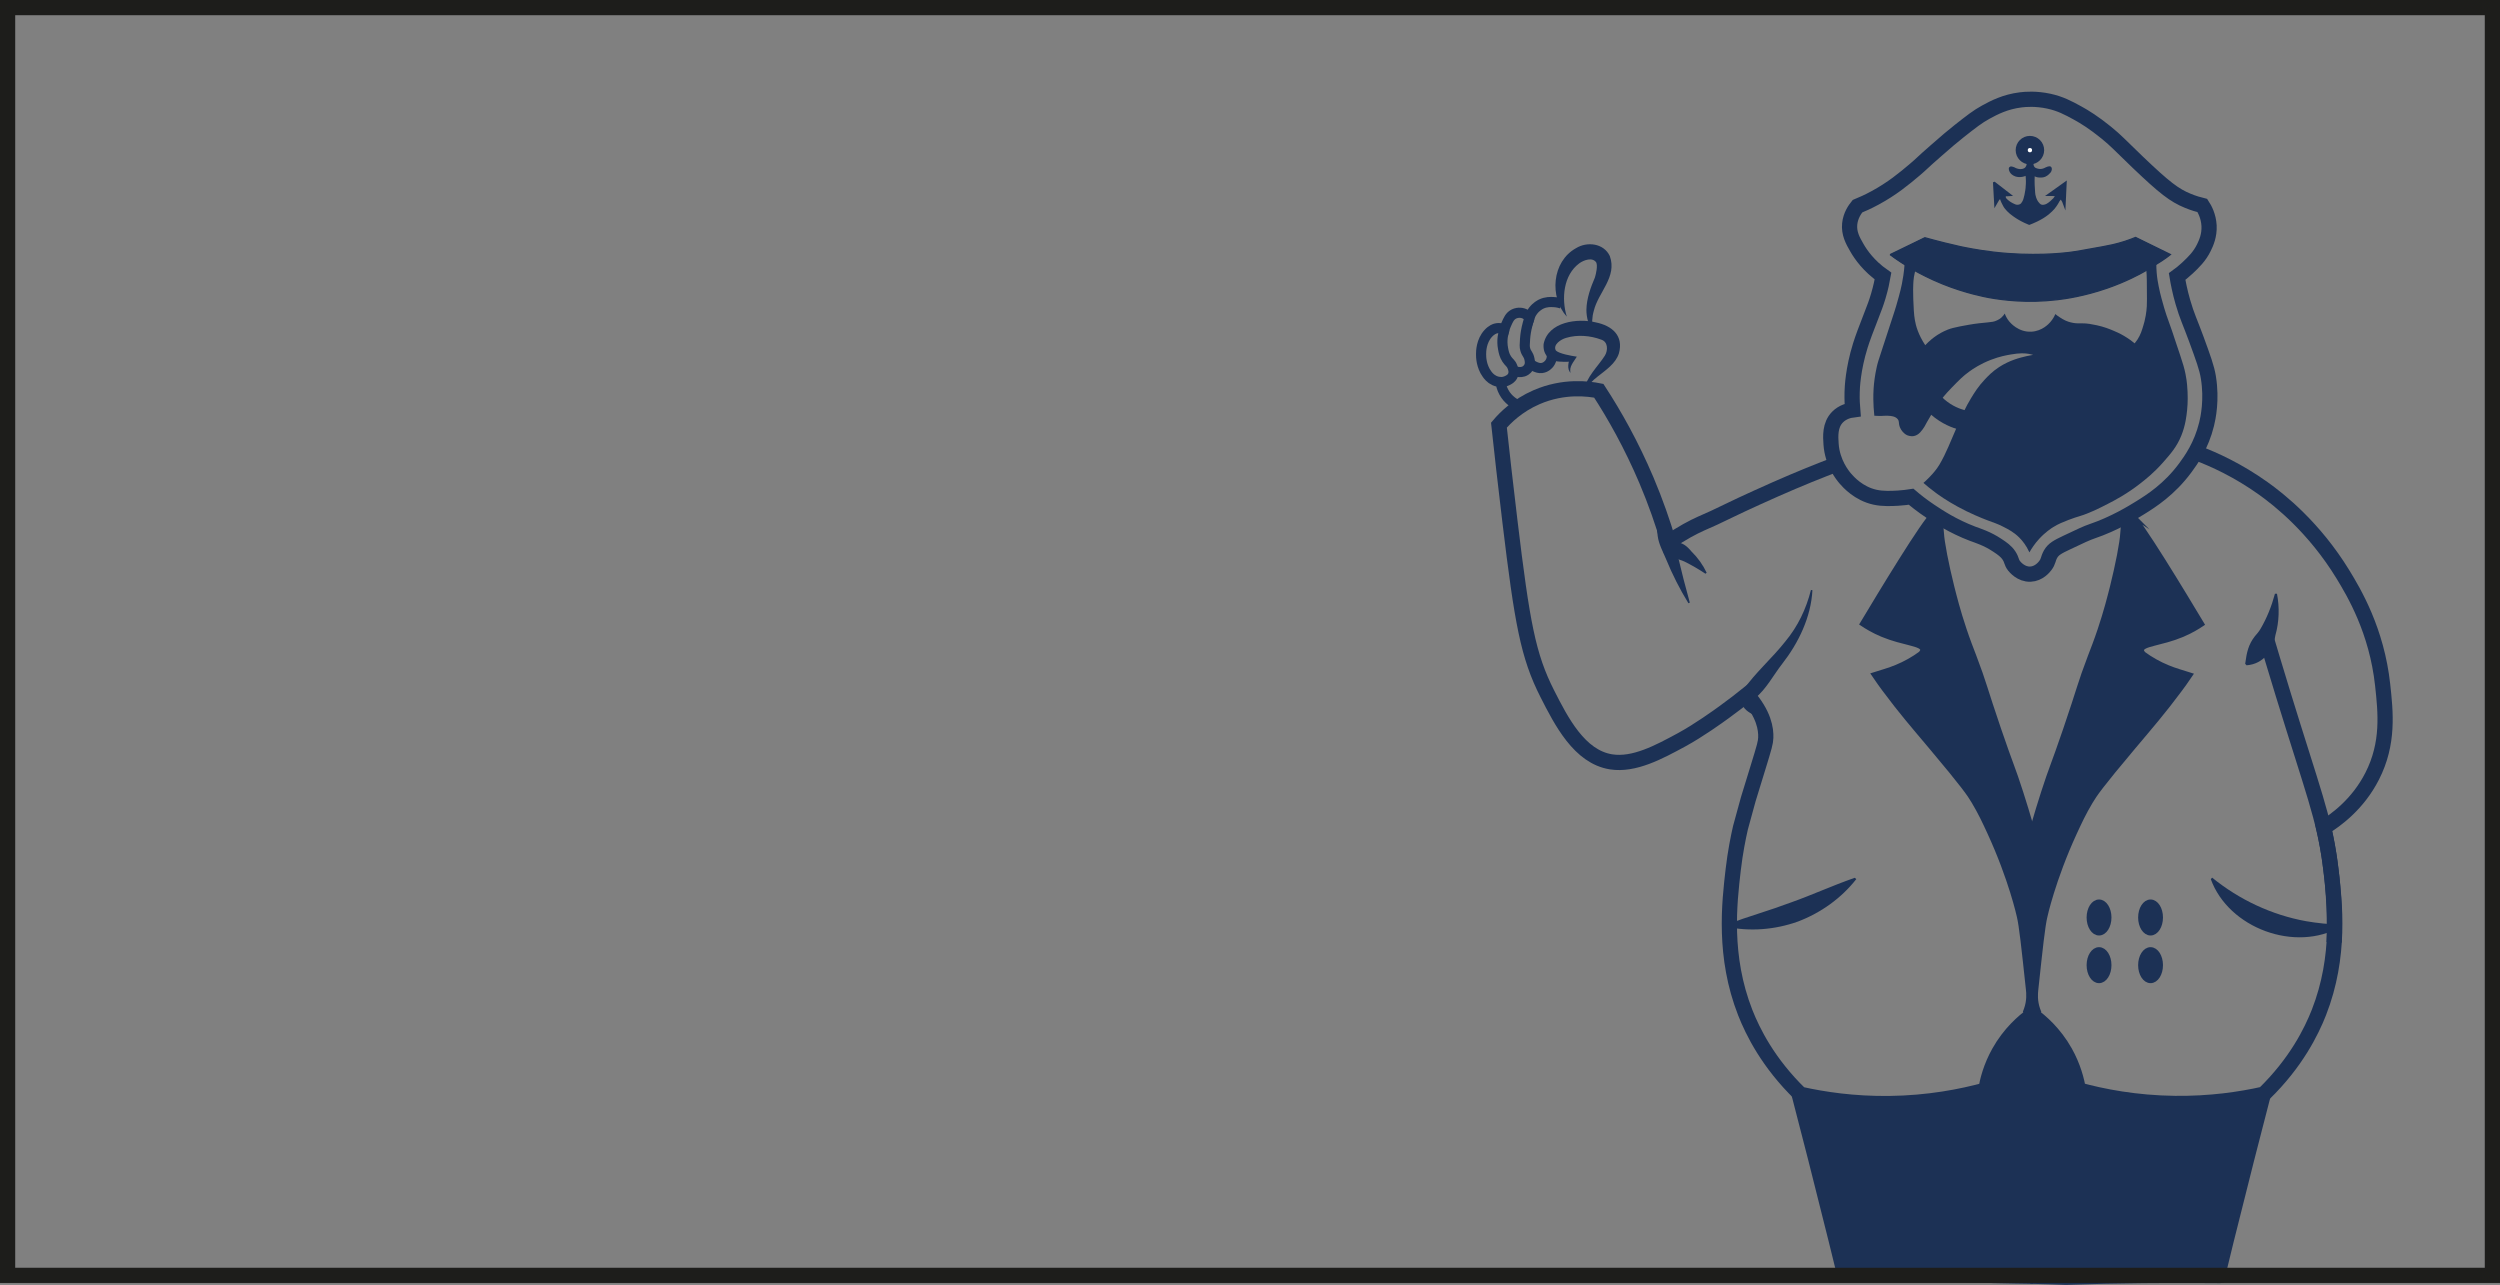 <?xml version="1.0" encoding="UTF-8"?> <svg xmlns="http://www.w3.org/2000/svg" id="_Слой_2" data-name="Слой 2" viewBox="0 0 493 253.39"><rect x="0" y="0" width="493" height="253.39" fill="#808080" stroke="none"/> <defs> <style> .cls-1, .cls-2, .cls-3, .cls-4, .cls-5, .cls-6, .cls-7, .cls-8 { stroke-miterlimit: 10; } .cls-1, .cls-2, .cls-4, .cls-5, .cls-6, .cls-7, .cls-8 { stroke: #1c3155; } .cls-1, .cls-4, .cls-9, .cls-8 { fill: #1c3155; } .cls-2 { stroke-width: 2px; } .cls-2, .cls-3, .cls-6, .cls-7 { fill: none; } .cls-3 { stroke: #1d1d1b; } .cls-3, .cls-6 { stroke-width: 3px; } .cls-4 { stroke-width: .25px; } .cls-5 { fill: #fff; } .cls-7 { stroke-width: 4px; } .cls-8 { stroke-width: .5px; } </style> </defs> <g id="_Слой_1-2" data-name="Слой 1"> <g> <path class="cls-9" d="m369.62,82.02c-.05-.43-.1-1.01-.14-1.69-.04-.74-.11-2.07,0-3.78.07-1.01.23-2.49.62-4.21.17-.75.3-1.19,1.21-3.94.69-2.08,1.45-4.4,2.26-6.92.16-.49.5-1.57.88-3,.21-.77.41-1.53.6-2.47.19-.94.41-2.24.53-3.85-.27-.15-.55-.32-.83-.49-.76-.47-1.44-.96-2.05-1.45,2.29-1.11,4.59-2.22,6.88-3.34-.19.6-1.4,4.5-1.91,6.55-.08.3-.16.68-.24,1.16-.05.33-.14,1.01-.16,2.52,0,.99.02,1.75.03,1.91.07,1.7.12,3.02.32,4.13.19,1.12.68,2.87,2.04,4.92.15-.16.35-.37.61-.61.84-.79,1.58-1.27,1.76-1.39.98-.63,1.82-.97,2.1-1.08.67-.26,1.23-.38,2.35-.62.71-.15,1.27-.24,1.85-.34.62-.1,1.14-.19,1.85-.27.63-.07.77-.07,1.77-.18,1.01-.11,1.2-.15,1.43-.23.74-.25,1.18-.62,1.27-.7.34-.3.56-.61.69-.82.14.4.4.98.88,1.56.21.25,1.8,2.15,4.36,2.02,2.16-.11,3.47-1.58,3.74-1.89.52-.59.82-1.18.99-1.59.21.18.51.41.89.65.33.22.67.44,1.14.65.2.09.75.32,1.51.45.71.12,1.18.08,1.65.08,1.14-.01,2.01.18,2.98.38,1.44.31,2.49.74,3.19,1.03.54.23,1.3.54,2.24,1.1.86.51,1.54,1.02,2.05,1.44.13-.16.33-.42.55-.75.62-.96.88-1.81,1.16-2.77.12-.4.32-1.06.47-1.96.24-1.38.24-2.45.24-3.14-.01-3.31-.02-4.96-.12-5.68-.21-1.54-.72-3.88-2.15-6.6,2.29,1.12,4.59,2.25,6.88,3.37-.2.15-.41.31-.62.46-.72.52-1.44,1-2.14,1.43,0,.43.01,1.03.07,1.73.09,1.1.25,1.93.39,2.65.19.95.36,1.64.55,2.35.38,1.45.74,2.6.97,3.3.46,1.38.48,1.27,1.13,3.19.31.91.35,1.07.85,2.56.51,1.52.51,1.48.72,2.14.54,1.65.85,2.6,1.09,3.85.3,1.5.35,2.68.39,3.44.09,1.89-.06,3.31-.09,3.6-.12,1.11-.31,2.97-1.14,5.02-.9,2.23-2.12,3.61-3.63,5.32-1.79,2.03-3.42,3.31-4.47,4.13-2.68,2.09-4.99,3.3-6.41,4.02-1.67.86-3.49,1.8-5.67,2.46-.34.1-1.07.32-2.06.7-1.05.41-1.97.76-3.04,1.43-.37.23-1.53.98-2.74,2.29-.89.97-1.51,1.92-1.94,2.68-.62-1.38-1.39-2.3-1.94-2.86-1.08-1.1-2.18-1.67-3.27-2.22-1.17-.6-1.73-.73-3.16-1.28-1.12-.43-3.36-1.33-5.77-2.65-2.26-1.23-3.82-2.36-4.32-2.73-1.01-.74-1.83-1.42-2.44-1.96.31-.27.71-.63,1.15-1.09.3-.31.95-.98,1.56-1.83.17-.23.59-.83,1.38-2.41.6-1.2.86-1.86,2.2-4.98.4-.93.6-1.4.66-1.54.71-1.59,1.39-3.13,2.42-4.82.68-1.12,1.43-2.34,2.73-3.72.67-.71,1.5-1.58,2.81-2.44,2.11-1.38,4.19-1.88,5.45-2.17.52-.12.96-.2,1.27-.25-.2-.05-.48-.13-.83-.19-.82-.14-1.8-.19-3.52.11-.85.14-2.24.39-4,1.07-1.98.77-3.43,1.71-4.26,2.32-1.22.88-1.97,1.65-3.47,3.19-1.36,1.4-2.01,2.27-2.4,2.82-.31.44-.57.85-.92,1.39-.32.5-.86,1.36-1.52,2.53-.43.77-.36.69-.51.93-.49.75-1.08,1.65-2.08,1.84-.68.13-1.27-.14-1.37-.18-.38-.18-.61-.42-.75-.57-.15-.15-.64-.69-.79-1.5-.08-.45-.01-.71-.25-1.04-.13-.18-.29-.28-.41-.36-.21-.13-.63-.34-1.74-.36-.54-.01-.59.04-1.23.05-.55,0-1.01-.03-1.3-.05Z"></path> <path class="cls-1" d="m381.34,101.29c-1.68,1.15-10.77,16.24-14.05,21.71.81.54,2.16,1.38,3.95,2.12,4.16,1.72,7.79,1.75,7.92,2.97.02.17-.02.46-.42.85-.65.48-1.39.96-2.22,1.43-1.69.95-3.3,1.57-4.66,1.99-.75.24-1.5.48-2.25.71.37.54.74,1.08,1.11,1.61.22.3.54.74.93,1.27,3.31,4.45,5.59,7.06,9.19,11.34,6.54,7.78,7.54,9.29,8.4,10.73,1.35,2.26,2.14,3.98,3.11,6.07,4.3,9.33,5.86,16.59,5.86,16.59.45,1.86.9,6.06,1.8,14.46.07.66.22,2.19-.4,3.92-.06.16-.11.29-.14.37.47.7,1.11,1.54,1.51,1.41.63-.21.36-2.62.28-3.43-.59-5.66-.12-11.39-.3-17.08-.1-3.2-.06-7.78.64-13.41-.65-2.47-1.68-6.16-3.11-10.61-1.63-5.08-1.85-5.1-4.39-12.55-2.75-8.06-2.82-9-4.82-14.24-.61-1.61-1.18-3.03-1.96-5.35-1.24-3.7-1.95-6.54-2.44-8.47-1.09-4.37-1.94-8.74-2.04-10.64-.03-.6-.12-1.2-.16-1.8-.08-1.4-.02-2.05-.37-2.23-.33-.17-.81.16-.98.27Z"></path> <path class="cls-1" d="m420.12,101.35c1.68,1.15,10.77,16.24,14.05,21.71-.81.54-2.16,1.38-3.95,2.12-4.16,1.72-7.79,1.75-7.92,2.97-.02.17.02.46.42.85.65.48,1.39.96,2.22,1.43,1.69.95,3.3,1.57,4.66,1.99.75.24,1.5.48,2.25.71-.37.54-.74,1.08-1.11,1.61-.22.3-.54.74-.93,1.27-3.31,4.45-5.59,7.06-9.19,11.34-6.54,7.78-7.54,9.29-8.4,10.73-1.35,2.26-2.14,3.98-3.11,6.07-4.3,9.33-5.86,16.59-5.86,16.59-.45,1.86-.9,6.06-1.8,14.46-.07.66-.22,2.19.4,3.92.06.16.11.29.14.37-.47.72-1.1,1.54-1.51,1.41-.67-.21-.37-2.89-.27-3.83.58-5.53.14-11.12.29-16.68.09-3.2.04-7.78-.64-13.41.65-2.47,1.68-6.16,3.11-10.61,1.63-5.08,1.85-5.1,4.39-12.55,2.75-8.06,2.82-9,4.82-14.24.61-1.61,1.18-3.03,1.96-5.35,1.24-3.7,1.95-6.54,2.44-8.47,1.09-4.37,1.94-8.74,2.04-10.64.03-.6.12-1.2.16-1.8.08-1.4.02-2.05.37-2.23.33-.17.81.16.98.27Z"></path> <ellipse class="cls-1" cx="413.93" cy="180.93" rx="1.95" ry="3.05"></ellipse> <ellipse class="cls-1" cx="424.09" cy="180.93" rx="1.95" ry="3.05"></ellipse> <ellipse class="cls-1" cx="413.93" cy="190.33" rx="1.95" ry="3.05"></ellipse> <ellipse class="cls-1" cx="424.09" cy="190.33" rx="1.95" ry="3.05"></ellipse> <path class="cls-6" d="m433.22,89.33c3.41,1.28,8.11,3.42,13.11,6.99,3.19,2.28,10.02,7.68,15.69,16.94,2.18,3.57,6.68,11.1,7.84,21.81.58,5.37,1.26,11.49-2.07,18-2.81,5.52-7.13,8.65-9.56,10.14.44,1.92,1.02,4.77,1.43,8.26.77,6.61,1.98,17.09-2.37,28.19-1.46,3.71-4.48,9.9-10.87,16.1-4.57,1.03-10.53,1.92-17.51,1.84-7.74-.09-14.25-1.36-19.06-2.68-.3-1.83-.98-4.54-2.61-7.45-2.13-3.78-4.86-6.1-6.52-7.3"></path> <path class="cls-6" d="m446.7,125.17c.74,2.49,1.98,6.66,3.56,11.81,5.89,19.13,7.96,24.11,9.21,33.04.49,3.5,1.05,8.94.82,15.81"></path> <path class="cls-9" d="m449.02,117.08c.52,2.68.44,5.54-.31,8.19-.47,3-2.33,5.67-5.68,5.93,0,0-.28-.29-.28-.29.31-2.35.65-3.81,1.9-5.43.39-.45.8-.91,1.1-1.43,1.27-2.15,2.21-4.51,2.87-6.97,0,0,.4.01.4.01h0Z"></path> <path class="cls-9" d="m461.62,182.73c-8.92,5.19-22.14.32-25.65-9.36,0,0,.26-.3.26-.3,5.35,4.35,11.75,7.36,18.53,8.59,2.26.39,4.55.62,6.85.67v.4h0Z"></path> <path class="cls-9" d="m340.42,182.34c4.64-1.72,8.43-2.75,12.74-4.37,4.34-1.54,7.93-3.23,12.59-4.87,0,0,.31.26.31.26-2.96,3.78-7.02,6.67-11.51,8.37-4.52,1.62-9.49,2.02-14.19,1.01,0,0,.07-.39.07-.39h0Z"></path> <path class="cls-1" d="m362.96,252.25c11.43-1.08,22.99.26,34.48.37,1.01,0,2.02.03,3.04.05.25-3.35.47-6.76.62-10.22.45-10.2.38-19.33.35-21.53-.11-10.07-.57-18.42-.99-24.21-.21,1.19-.67,3.08-1.79,5.12-1.92,3.49-3.68,3.57-5.13,6.74-1.5,3.29-.33,4.82-1.98,6.35-1.39,1.3-3.1,1.03-6.52,1.19-5.22.24-4.31,1.01-9.87,1.41-7.78.56-6.95-1.14-14.82-.75-1.7.08-3.67.26-5.35-1-1.03-.77-1.62-1.83-1.98-2.83,2.72,10.43,5.41,20.97,8.05,31.63.64,2.57,1.26,5.12,1.89,7.68Z"></path> <path class="cls-1" d="m400.65,252.67c2.25.05,4.5.13,6.75.21,10.12-.35,20.25-.46,30.38-.35.11-.01.22-.03.33-.05.65-2.65,1.28-5.28,1.94-7.94,2.65-10.66,5.33-21.2,8.05-31.63-.36,1-.96,2.06-1.98,2.83-1.68,1.26-3.65,1.08-5.35,1-7.87-.39-7.04,1.31-14.82.75-5.56-.4-4.65-1.17-9.87-1.41-3.42-.16-5.13.11-6.52-1.19-1.64-1.54-.48-3.07-1.98-6.35-1.44-3.16-3.2-3.24-5.13-6.74-1.13-2.04-1.58-3.94-1.79-5.12-.41,5.8-.88,14.14-.99,24.21-.02,2.2-.1,11.33.35,21.53.15,3.47.37,6.88.62,10.24Z"></path> <path class="cls-6" d="m366.3,40.67c-.51.61-1.37,1.82-1.54,3.49-.18,1.86.59,3.26,1.43,4.71.78,1.35,2.3,3.56,5.14,5.56-.16.92-.44,2.31-.93,3.95-.43,1.46-.84,2.47-1.27,3.59-1.19,3.07-1.78,4.61-2.27,6.17-1.46,4.69-1.6,8.29-1.62,9.21-.04,1.46.04,2.67.11,3.49-.69.09-1.98.38-2.99,1.41-1.54,1.57-1.38,3.81-1.27,5.37.26,3.65,2.26,6.11,2.81,6.75.58.67,2.61,2.97,5.85,3.68,1.59.35,3.27.25,4.47.19,1.1-.06,2.01-.19,2.65-.29.83.71,2.12,1.75,3.8,2.87,1.64,1.09,4.45,2.96,8.35,4.44.95.36,2.85.92,4.87,2.28.95.63,1.7,1.14,2.28,2.01.61.93.42,1.28,1.01,2.04.16.2,1.37,1.71,3.22,1.63,1.68-.07,2.71-1.4,2.91-1.66.69-.89.52-1.31,1.06-2.28.55-.98,1.4-1.44,3.18-2.28,2.67-1.27,4.01-1.9,4.98-2.22,4.43-1.5,8.11-3.78,9.53-4.66,2.13-1.32,5.75-3.61,8.9-7.89,1.11-1.51,3.13-4.32,4.18-8.58.29-1.18,1.08-4.78.35-9.25-.31-1.9-1.01-3.79-2.39-7.57-1.19-3.25-1.84-4.48-2.65-7.31-.6-2.09-.93-3.84-1.12-4.99.52-.37,1.25-.94,2.06-1.7,1.16-1.1,2.36-2.23,3.23-4.02.43-.89,1.1-2.34,1.01-4.29-.1-1.92-.89-3.33-1.32-3.99-.7-.17-1.71-.45-2.89-.94-2.65-1.09-4.56-2.55-9.87-7.62-3.75-3.59-4.12-4.12-6.19-5.81-2.48-2.01-4.26-3.11-5.67-3.88-1.86-1.02-3.4-1.84-5.67-2.33-2.56-.55-4.63-.37-5.51-.26-3.1.38-5.29,1.54-6.9,2.42-1.63.89-2.83,1.84-5.25,3.74-1.45,1.14-2.49,2.05-4.43,3.74-3.16,2.75-2.8,2.58-4.39,3.92-2.05,1.73-4.4,3.69-7.77,5.51-1.42.77-2.63,1.3-3.46,1.64Z"></path> <path class="cls-4" d="m372.71,50.22c2.29-1.11,4.59-2.22,6.88-3.34.47.13,1.11.31,1.89.51.73.19,2.96.78,5.08,1.24.79.17,3.43.72,6.6,1.09,7.6.89,13.59.22,14.83.07,1.26-.15,3.05-.48,6.64-1.13,1.19-.22,2.58-.48,4.38-1.06.89-.29,1.61-.57,2.12-.78,2.29,1.12,4.59,2.25,6.88,3.37-.19.15-.47.37-.81.62-.73.53-1.3.88-1.94,1.27-2.18,1.33-2.08,1.28-2.28,1.39-1.01.59-3.77,2.08-7.5,3.37-4.5,1.56-8.24,2.08-9.78,2.26-5.92.7-10.73.08-13.48-.42-.8-.15-4.65-.87-9.15-2.69-2.64-1.07-4.65-2.17-5.37-2.57-1.23-.69-2.21-1.31-2.67-1.61-.87-.57-1.64-1.11-2.3-1.6Z"></path> <path class="cls-7" d="m381.16,79.34c.56.61,1.34,1.32,2.36,1.98,1.7,1.09,3.34,1.53,4.41,1.73"></path> <path class="cls-8" d="m393.3,36.11c1.01.78,2.01,1.55,3.02,2.33-.22.02-.41.02-.53.02-.23,0-.31-.02-.39.04-.14.12-.11.37-.11.41.02.19.12.37.48.68.45.4.86.61,1.03.7.46.23.69.34,1.03.34.12,0,.44-.01.74-.22.11-.07.25-.2.45-.56.17-.3.3-.65.45-1.38.15-.69.2-1.22.22-1.35.07-.71.07-1.25.07-1.42,0-.4-.04-.88-.11-1.42-.12.08-.29.17-.51.25-.13.04-.44.14-.86.14-.19,0-.67,0-1.15-.29-.14-.09-.4-.24-.57-.55-.12-.21-.26-.59-.12-.71.09-.09.28-.03.47.02.19.05.29.12.43.19.06.03.43.21.87.25.16.02.4.04.7-.04.15-.04.48-.13.71-.43.32-.4.4-1.04.13-1.3-.02-.02-.03-.03-.13-.09-.28-.16-.42-.25-.73-.42-.45-.24-.65-.89-.7-1.07-.04-.14-.35-1.19.35-2.06.66-.83,1.68-.8,1.9-.79.15,0,1.25.08,1.85,1.04.48.76.3,1.54.27,1.68-.18.76-.72,1.26-.98,1.38-.03.02-.23.1-.49.26-.11.07-.16.1-.19.12-.25.24-.2.9.16,1.28.17.18.36.24.58.32.33.11.62.12.79.11.39-.02.69-.15.8-.2.2-.09.3-.16.58-.26.33-.11.42-.08.47-.05.12.1.09.33.08.4-.05.33-.29.54-.52.75-.15.13-.32.28-.59.4-.39.17-.73.16-.97.15-.28-.01-.7-.03-1.09-.31-.08-.06-.15-.12-.19-.16-.03.56-.04,1.04-.03,1.42,0,.58.03,1,.06,1.49.04.69.06,1.03.11,1.27.18.87.5,1.33.64,1.51.21.27.41.52.76.62.33.09.63,0,.8-.04.26-.07.42-.18.7-.36.32-.21.56-.45,1.05-.93,0,0,.09-.09.32-.43,0-.01.03-.04.03-.08.02-.09-.03-.19-.09-.25-.07-.07-.17-.08-.22-.09-.35-.04-1-.02-1.07-.02,1.08-.77,2.16-1.54,3.24-2.31-.06,1.38-.12,2.75-.19,4.13-.07-.2-.15-.37-.21-.49-.02-.04-.12-.25-.29-.48-.07-.09-.11-.14-.18-.15-.1-.02-.2.06-.29.17-.22.24-.33.47-.41.63-.11.22-.26.41-.39.62-.43.69-1.36,1.46-1.47,1.55-1.41,1.16-3.36,1.89-3.71,2.02-.62-.25-1.14-.51-1.54-.72-.82-.44-1.38-.85-1.5-.94-.43-.31-.76-.56-1.15-.97-.31-.34-.55-.59-.75-.99-.3-.59-.45-.88-.48-1-.03-.12-.07-.33-.22-.39-.15-.06-.32.05-.34.06-.11.07-.16.18-.19.23-.1.21-.26.49-.49.87l-.23-4.12Z"></path> <circle class="cls-1" cx="400.3" cy="29.61" r="2.31"></circle> <circle class="cls-5" cx="400.3" cy="29.61" r=".92"></circle> <g> <path class="cls-6" d="m362.1,91.56c-.59.22-1.43.55-2.44.95-4.03,1.58-8.01,3.26-13.27,5.65-4.63,2.1-6.05,2.88-8.4,3.96-1.39.64-1.81.79-2.54,1.13-1.55.7-3.76,1.84-6.41,3.67-1.12-3.79-2.54-7.91-4.38-12.25-2.94-6.92-6.24-12.79-9.38-17.61-1.92-.38-6.85-1.09-12.28,1.27-3.77,1.64-6.17,4.05-7.41,5.51.55,5.11,1.28,11.58,2.18,19.06,2.4,19.92,3.57,26.44,7.35,33.89,2.77,5.45,6.34,12.47,12.6,13.45,4.55.71,9.42-1.93,13.87-4.34,3.39-1.84,7.15-4.55,8.47-5.51,1.86-1.35,3.37-2.53,4.44-3.39,3.42,3.84,3.77,6.85,3.71,8.47-.04.99-.24,1.7-1.58,6.05-.51,1.66-1.14,3.73-1.88,6.12-.51,1.86-1.02,3.73-1.53,5.59-.44,1.92-1.02,4.77-1.43,8.26-.77,6.61-1.98,17.09,2.37,28.19,1.46,3.71,4.48,9.9,10.87,16.1,4.57,1.03,10.53,1.92,17.51,1.84,7.74-.09,14.25-1.36,19.06-2.68.3-1.83.98-4.54,2.61-7.45,2.13-3.78,4.86-6.1,6.52-7.3"></path> <path class="cls-9" d="m357.41,116.39c-.28,5.3-2.74,10.4-5.97,14.53-1.74,2.24-3.13,4.96-5.37,6.8-.15.16-.14.14-.19.16-.1.05-.07.43.23.87.58.88,1.6,1.75,2.58,2.65l-.12.27c-2.12-.21-5.26-1.3-5.33-4,0-.64.3-1.25.54-1.62,2.43-3.47,5.69-6.25,8.29-9.56,2.46-2.96,4.1-6.38,5.05-10.15,0,0,.3.05.3.05h0Z"></path> <path class="cls-9" d="m332.95,118.95c-1.69-2.76-3.16-5.66-4.39-8.66-.62-1.5-1.45-2.95-1.66-4.58-.24-1.67-.28-3.33.18-5.02,0,0,.29-.06.29-.06,2.16,2.57,2.99,5.69,3.48,8.93.73,3.1,1.52,6.19,2.38,9.28,0,0-.28.12-.28.12h0Z"></path> <path class="cls-9" d="m336.32,113.14c-1.34-.9-2.72-1.69-4.14-2.4-.69-.35-1.53-.41-2.07-.97-.66-.63-1.13-1.28-1.5-2.23,0,0,.12-.28.12-.28.54-.24,1.03-.31,1.51-.31,1.52-.09,2.45.77,3.35,1.84,1.22,1.19,2.23,2.61,2.96,4.15,0,0-.23.2-.23.2h0Z"></path> </g> <path class="cls-9" d="m309.75,73.57c-.8-.81-.45-2.09-.16-3.07,0,0,.47.77.47.77-.71.08-1.44.12-2.17.05-2.18.02-3.68-1.21-3.49-3.48.88-4.41,6.71-5.14,10.32-4.26,3.2.66,5.49,2.62,4.53,6.1-.64,2.05-2.69,3.37-4.15,4.54-1.03.77-1.93,1.76-2.76,2.86.4-2.66,2.82-4.86,4.14-6.95.65-1.07.63-2.74-.73-3.16-2.15-.81-4.71-1.01-6.92-.34-1.05.29-2.65,1.37-2.01,2.49.63.63,3.07,1.06,4.13,1.21-.57.98-1.63,2.02-1.21,3.23h0Z"></path> <path class="cls-9" d="m308.96,62.43c-3.43-3.83-2.96-10.83,1.83-13.49,2.15-1.33,5.44-1.02,6.66,1.54,1.5,4.13-2.27,7.15-3.15,10.8-.37,1.26-.42,2.63-.2,4.07-.84-1.19-1.26-2.71-1.26-4.25.03-2.23.86-4.48,1.68-6.39.24-.79.57-2.32.25-2.97-.75-1.07-2.42-.47-3.34.19-3.11,2.31-3.56,6.91-2.46,10.51h0Z"></path> <path class="cls-2" d="m299.24,79.85c-.54-.26-1.84-.97-2.67-2.49-.42-.77-.59-1.5-.65-2.01-.3-.02-.75-.09-1.24-.32-.78-.37-1.2-.93-1.45-1.27-1.13-1.55-1.17-3.4-1.16-3.92,0-.51.02-2.58,1.41-4.09.68-.74,1.29-.92,1.43-.96.8-.22,1.49,0,1.78.11.06-.22.16-.53.32-.88.41-.94.72-1.65,1.45-2.05.62-.34,1.48-.42,2.22-.07.48.23.77.58.92.78.11-.34.31-.85.71-1.38.65-.86,1.42-1.24,1.62-1.34.97-.46,1.85-.42,2.44-.39.67.03,1.22.17,1.59.29"></path> <path class="cls-2" d="m295.91,75.35c.28,0,.8-.03,1.37-.32.29-.15.78-.4,1.03-.93.35-.73.04-1.51-.08-1.8-.29-.72-.65-.8-1.11-1.51-.46-.71-.59-1.37-.71-2.01-.33-1.68.03-3.12.28-3.88"></path> <path class="cls-2" d="m298.46,73.09c.18.09.48.2.86.25.31.04.93.11,1.52-.27.12-.08.47-.33.69-.79.25-.55.16-1.07.08-1.46-.19-.97-.58-1.02-.83-1.9-.15-.51-.11-1.02-.04-2.05.01-.2.07-1.05.32-2.2.12-.57.3-1.25.56-2"></path> <path class="cls-2" d="m301.58,71.51c.21.22.59.58,1.18.82.32.13.75.31,1.3.24.84-.11,1.34-.72,1.48-.9.63-.83.48-1.77.45-1.93"></path> </g> <rect class="cls-3" x="1.5" y="1.5" width="490" height="250"></rect> </g> </svg> 